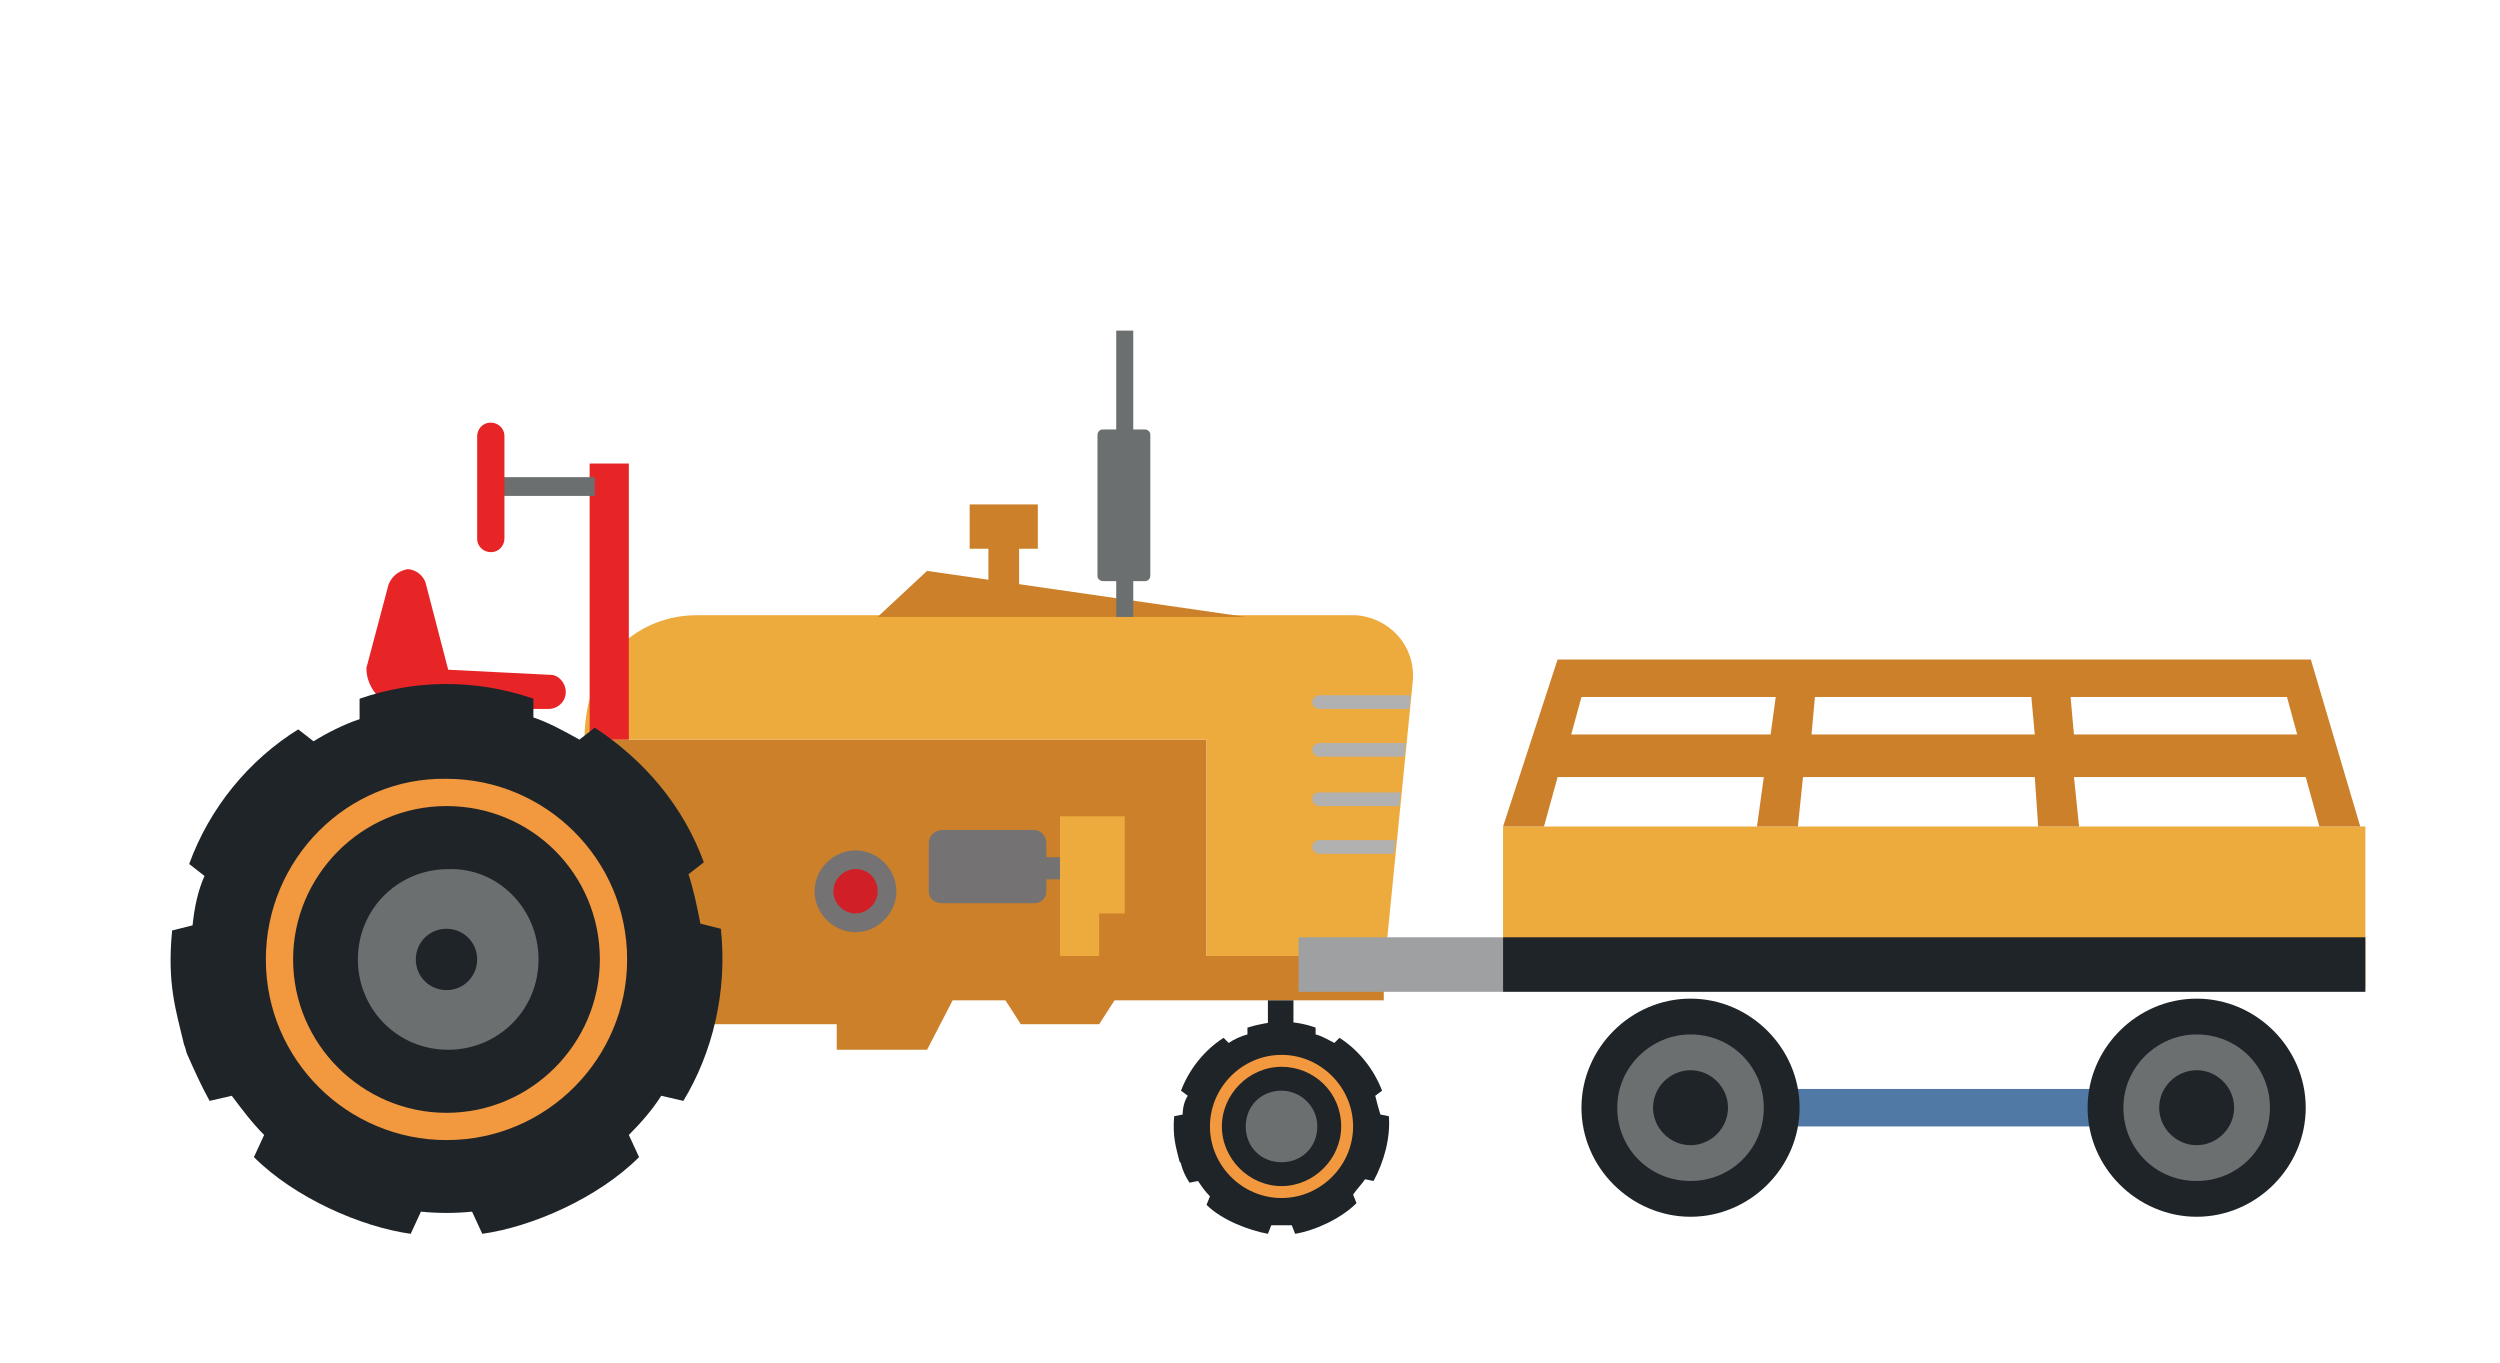 <?xml version="1.0" encoding="utf-8"?>
<!-- Generator: Adobe Illustrator 18.0.0, SVG Export Plug-In . SVG Version: 6.00 Build 0)  -->
<!DOCTYPE svg PUBLIC "-//W3C//DTD SVG 1.1//EN" "http://www.w3.org/Graphics/SVG/1.1/DTD/svg11.dtd">
<svg version="1.1" id="レイヤー_1" xmlns="http://www.w3.org/2000/svg" xmlns:xlink="http://www.w3.org/1999/xlink" x="0px"
	 y="0px" viewBox="0 0 146.7 80" enable-background="new 0 0 146.7 80" xml:space="preserve">
<g>
	<g>
		<polygon fill="#CC8029" points="34.6,56.3 70.8,56.3 70.8,43.4 34.6,43.4 34.6,56.3 		"/>
		<path fill="#E72426" d="M22.8,34.3l-1.3,4.9c0,1.3,1.1,2.4,2.4,2.4h8.3c0.5,0,1-0.4,1-1c0-0.5-0.4-1-0.9-1l-6-0.3l-1.3-5
			c-0.1-0.5-0.6-0.9-1.1-0.9C23.4,33.5,23,33.8,22.8,34.3L22.8,34.3L22.8,34.3z"/>
		<polygon fill="#CC8029" points="81.2,56.1 34.9,56.1 34.9,60.1 49.1,60.1 49.1,61.6 54.4,61.6 55.9,58.7 59,58.7 59.9,60.1 
			64.5,60.1 65.4,58.7 81.2,58.7 81.2,56.1 		"/>
		<path fill="#1F2429" d="M80.6,69.3l-0.5-0.1c-0.2,0.3-0.5,0.6-0.7,0.9l0.2,0.5c-0.9,0.9-2.4,1.6-3.6,1.8l-0.2-0.5
			c-0.4,0-0.8,0-1.2,0l-0.2,0.5c-1.1-0.2-2.7-0.8-3.6-1.7l0.2-0.5c-0.3-0.3-0.5-0.6-0.7-0.9l-0.5,0.1c-0.2-0.3-0.4-0.7-0.5-1.1
			c0-0.1-0.1-0.1-0.1-0.2c-0.2-0.8-0.4-1.4-0.3-2.6l0.5-0.1c0-0.4,0.1-0.8,0.3-1.1l-0.4-0.3c0.5-1.3,1.4-2.4,2.5-3.1l0.3,0.3
			c0.3-0.2,0.7-0.4,1.1-0.5v-0.4c1.3-0.4,2.6-0.5,4,0v0.4c0.4,0.1,0.7,0.3,1.1,0.5l0.3-0.3c1.1,0.7,2,1.8,2.5,3.1l-0.4,0.3
			c0.1,0.4,0.2,0.8,0.3,1.1l0.5,0.1C81.6,66.8,81.2,68.2,80.6,69.3L80.6,69.3z"/>
		<path fill="#F2983F" d="M78.7,66.1c0,1.9-1.6,3.5-3.5,3.5c-1.9,0-3.5-1.6-3.5-3.5c0-1.9,1.6-3.5,3.5-3.5
			C77.1,62.6,78.7,64.1,78.7,66.1L78.7,66.1z M71,66.1c0,2.3,1.9,4.2,4.2,4.2c2.3,0,4.2-1.9,4.2-4.2c0-2.3-1.9-4.2-4.2-4.2
			C72.9,61.9,71,63.8,71,66.1L71,66.1z"/>
		<path fill="#6B6F70" d="M77.3,66.1c0,1.2-0.9,2.1-2.1,2.1c-1.2,0-2.1-0.9-2.1-2.1c0-1.2,0.9-2.1,2.1-2.1
			C76.3,64,77.3,64.9,77.3,66.1L77.3,66.1z"/>
		<path fill="#757273" d="M61.4,50.2v-0.7c0-0.4-0.3-0.8-0.7-0.8h-5.4c-0.4,0-0.8,0.3-0.8,0.8v2.8c0,0.4,0.3,0.7,0.8,0.7h5.4
			c0.4,0,0.7-0.3,0.7-0.7v-0.7h0.8v-1.3H61.4L61.4,50.2z"/>
		<path fill="#757273" d="M52.6,52.3c0,1.3-1.1,2.4-2.4,2.4c-1.3,0-2.4-1.1-2.4-2.4c0-1.3,1.1-2.4,2.4-2.4
			C51.5,49.9,52.6,51,52.6,52.3L52.6,52.3z"/>
		<path fill="#D01F26" d="M51.5,52.3c0,0.7-0.6,1.3-1.3,1.3c-0.7,0-1.3-0.6-1.3-1.3c0-0.7,0.6-1.3,1.3-1.3
			C51,51,51.5,51.6,51.5,52.3L51.5,52.3z"/>
		<path fill="#EDAA3D" d="M82.9,40l-1.6,16.1H70.8V43.4H34.3v-0.2c0.1-4.7,3.3-7.1,6.6-7.1h38.6C81.5,36.2,83.1,37.9,82.9,40
			L82.9,40z"/>
		<path fill="#B1B1B2" d="M81.9,49.2l-0.1,0.9h-4.4c-0.2,0-0.4-0.2-0.4-0.4c0-0.2,0.2-0.4,0.4-0.4H81.9L81.9,49.2z"/>
		<path fill="#B1B1B2" d="M82.2,46.4l-0.1,0.9h-4.7c-0.2,0-0.4-0.2-0.4-0.4c0-0.3,0.2-0.4,0.4-0.4H82.2L82.2,46.4z"/>
		<path fill="#B1B1B2" d="M82.8,40.7l-0.1,0.9h-5.3c-0.2,0-0.4-0.2-0.4-0.4c0-0.2,0.2-0.4,0.4-0.4H82.8L82.8,40.7z"/>
		<path fill="#B1B1B2" d="M82.5,43.5l-0.1,0.9h-5c-0.2,0-0.4-0.2-0.4-0.4c0-0.2,0.2-0.4,0.4-0.4H82.5L82.5,43.5z"/>
		<polygon fill="#E72426" points="36.9,43.4 34.6,43.4 34.6,27.2 36.9,27.2 36.9,43.4 		"/>
		<polygon fill="#EDAA3D" points="62.2,47.9 62.2,56.1 64.5,56.1 64.5,53.6 66,53.6 66,47.9 62.2,47.9 		"/>
		<path fill="#1F2429" d="M40.1,64.6l-1.3-0.3c-0.5,0.8-1.2,1.6-1.9,2.3l0.6,1.3c-2.4,2.4-6.3,4.1-9.2,4.5l-0.6-1.3
			c-1,0.1-2,0.1-3,0l-0.6,1.3c-2.9-0.4-6.8-2.1-9.2-4.5l0.6-1.3c-0.7-0.7-1.3-1.5-1.9-2.3l-1.3,0.3c-0.5-0.9-0.9-1.8-1.3-2.7
			c-0.1-0.2-0.1-0.4-0.2-0.6c-0.5-2.1-1-3.6-0.7-6.7l1.2-0.3c0.1-1,0.3-2,0.7-2.9l-0.9-0.7c1.2-3.3,3.5-6.1,6.4-7.9l0.9,0.7
			c0.8-0.5,1.8-1,2.7-1.3V41c3.2-1.1,6.7-1.2,10.2,0v1.1c0.9,0.3,1.8,0.8,2.7,1.3l0.9-0.7c2.9,1.9,5.2,4.6,6.4,7.9l-0.9,0.7
			c0.3,0.9,0.5,1.9,0.7,2.9l1.2,0.3C42.7,58.2,41.8,61.8,40.1,64.6L40.1,64.6z"/>
		<path fill="#F2983F" d="M35.2,56.3c0,4.9-4,9-9,9c-4.9,0-9-4-9-9c0-4.9,4-9,9-9C31.2,47.3,35.2,51.3,35.2,56.3L35.2,56.3z
			 M15.6,56.3c0,5.9,4.8,10.6,10.6,10.6c5.9,0,10.6-4.8,10.6-10.6c0-5.9-4.8-10.6-10.6-10.6C20.4,45.6,15.6,50.4,15.6,56.3
			L15.6,56.3z"/>
		<path fill="#6B6F70" d="M31.6,56.3c0,3-2.4,5.3-5.3,5.3c-3,0-5.3-2.4-5.3-5.3c0-3,2.4-5.3,5.3-5.3C29.2,50.9,31.6,53.3,31.6,56.3
			L31.6,56.3z"/>
		<path fill="#1F2429" d="M28,56.3c0,1-0.8,1.8-1.8,1.8c-1,0-1.8-0.8-1.8-1.8c0-1,0.8-1.8,1.8-1.8C27.2,54.5,28,55.3,28,56.3
			L28,56.3z"/>
		<polygon fill="#1F2429" points="75.9,61.3 74.4,61.3 74.4,58.7 75.9,58.7 75.9,61.3 		"/>
		<polygon fill="#CC8029" points="51.5,36.2 54.4,33.5 73.1,36.2 51.5,36.2 		"/>
		<polygon fill="#CC8029" points="59.8,34.8 58,34.8 58,30.5 59.8,30.5 59.8,34.8 		"/>
		<polygon fill="#CC8029" points="60.9,32.2 56.9,32.2 56.9,29.6 60.9,29.6 60.9,32.2 		"/>
		<path fill="#6B6F70" d="M67.5,33.8c0,0.1-0.1,0.3-0.3,0.3h-2.5c-0.1,0-0.3-0.1-0.3-0.3v-8.3c0-0.1,0.1-0.3,0.3-0.3h2.5
			c0.1,0,0.3,0.1,0.3,0.3V33.8L67.5,33.8z"/>
		<polygon fill="#6B6F70" points="66.5,36.2 65.5,36.2 65.5,19.4 66.5,19.4 66.5,36.2 		"/>
		<polygon fill="#6B6F70" points="34.9,28 28.8,28 28.8,29.1 34.9,29.1 34.9,28 		"/>
		<path fill="#E72426" d="M29.6,31.6c0,0.4-0.3,0.8-0.8,0.8l0,0c-0.4,0-0.8-0.3-0.8-0.8v-6c0-0.4,0.3-0.8,0.8-0.8l0,0
			c0.4,0,0.8,0.3,0.8,0.8V31.6L29.6,31.6z"/>
	</g>
	<g>
		<polygon fill="#9EA0A1" points="76.2,58.2 88.2,58.2 88.2,55 76.2,55 76.2,58.2 		"/>
		<polygon fill="#5079A5" points="97,66.1 128.4,66.1 128.4,63.9 97,63.9 97,66.1 		"/>
		<polygon fill="#EDAA3D" points="88.2,58 138.8,58 138.8,48.5 88.2,48.5 88.2,58 		"/>
		<path fill="#CC8029" d="M92.2,43.1l0.6-2.2h11.4l-0.3,2.2H92.2L92.2,43.1z M119.4,43.1h-13.1l0.2-2.2h12.7L119.4,43.1L119.4,43.1z
			 M134.8,43.1h-13.1l-0.2-2.2h12.7L134.8,43.1L134.8,43.1z M135.6,38.7H91.4l-3.2,9.8h2.4l0.8-2.9h12.1l-0.4,2.9h2.4l0.3-2.9h13.6
			l0.2,2.9h2.4l-0.3-2.9h13.6l0.8,2.9h2.4L135.6,38.7L135.6,38.7z"/>
		<path fill="#1F2429" d="M122.5,65c0-3.5,2.9-6.4,6.4-6.4s6.4,2.9,6.4,6.4s-2.9,6.4-6.4,6.4S122.5,68.5,122.5,65L122.5,65z"/>
		<path fill="#6B6F70" d="M124.6,65c0,2.4,1.9,4.3,4.3,4.3c2.4,0,4.3-1.9,4.3-4.3c0-2.4-1.9-4.3-4.3-4.3
			C126.6,60.7,124.6,62.6,124.6,65L124.6,65z"/>
		<path fill="#1F2429" d="M126.7,65c0,1.2,1,2.2,2.2,2.2c1.2,0,2.2-1,2.2-2.2c0-1.2-1-2.2-2.2-2.2C127.7,62.8,126.7,63.8,126.7,65
			L126.7,65z"/>
		<path fill="#1F2429" d="M92.8,65c0-3.5,2.9-6.4,6.4-6.4c3.5,0,6.4,2.9,6.4,6.4s-2.9,6.4-6.4,6.4C95.7,71.4,92.8,68.5,92.8,65
			L92.8,65z"/>
		<path fill="#6B6F70" d="M94.9,65c0,2.4,1.9,4.3,4.3,4.3c2.4,0,4.3-1.9,4.3-4.3c0-2.4-1.9-4.3-4.3-4.3C96.9,60.7,94.9,62.6,94.9,65
			L94.9,65z"/>
		<path fill="#1F2429" d="M97,65c0,1.2,1,2.2,2.2,2.2c1.2,0,2.2-1,2.2-2.2c0-1.2-1-2.2-2.2-2.2C98,62.8,97,63.8,97,65L97,65z"/>
		<polygon fill="#1F2429" points="88.2,55 138.8,55 138.8,58.2 88.2,58.2 88.2,55 		"/>
	</g>
</g>
</svg>
